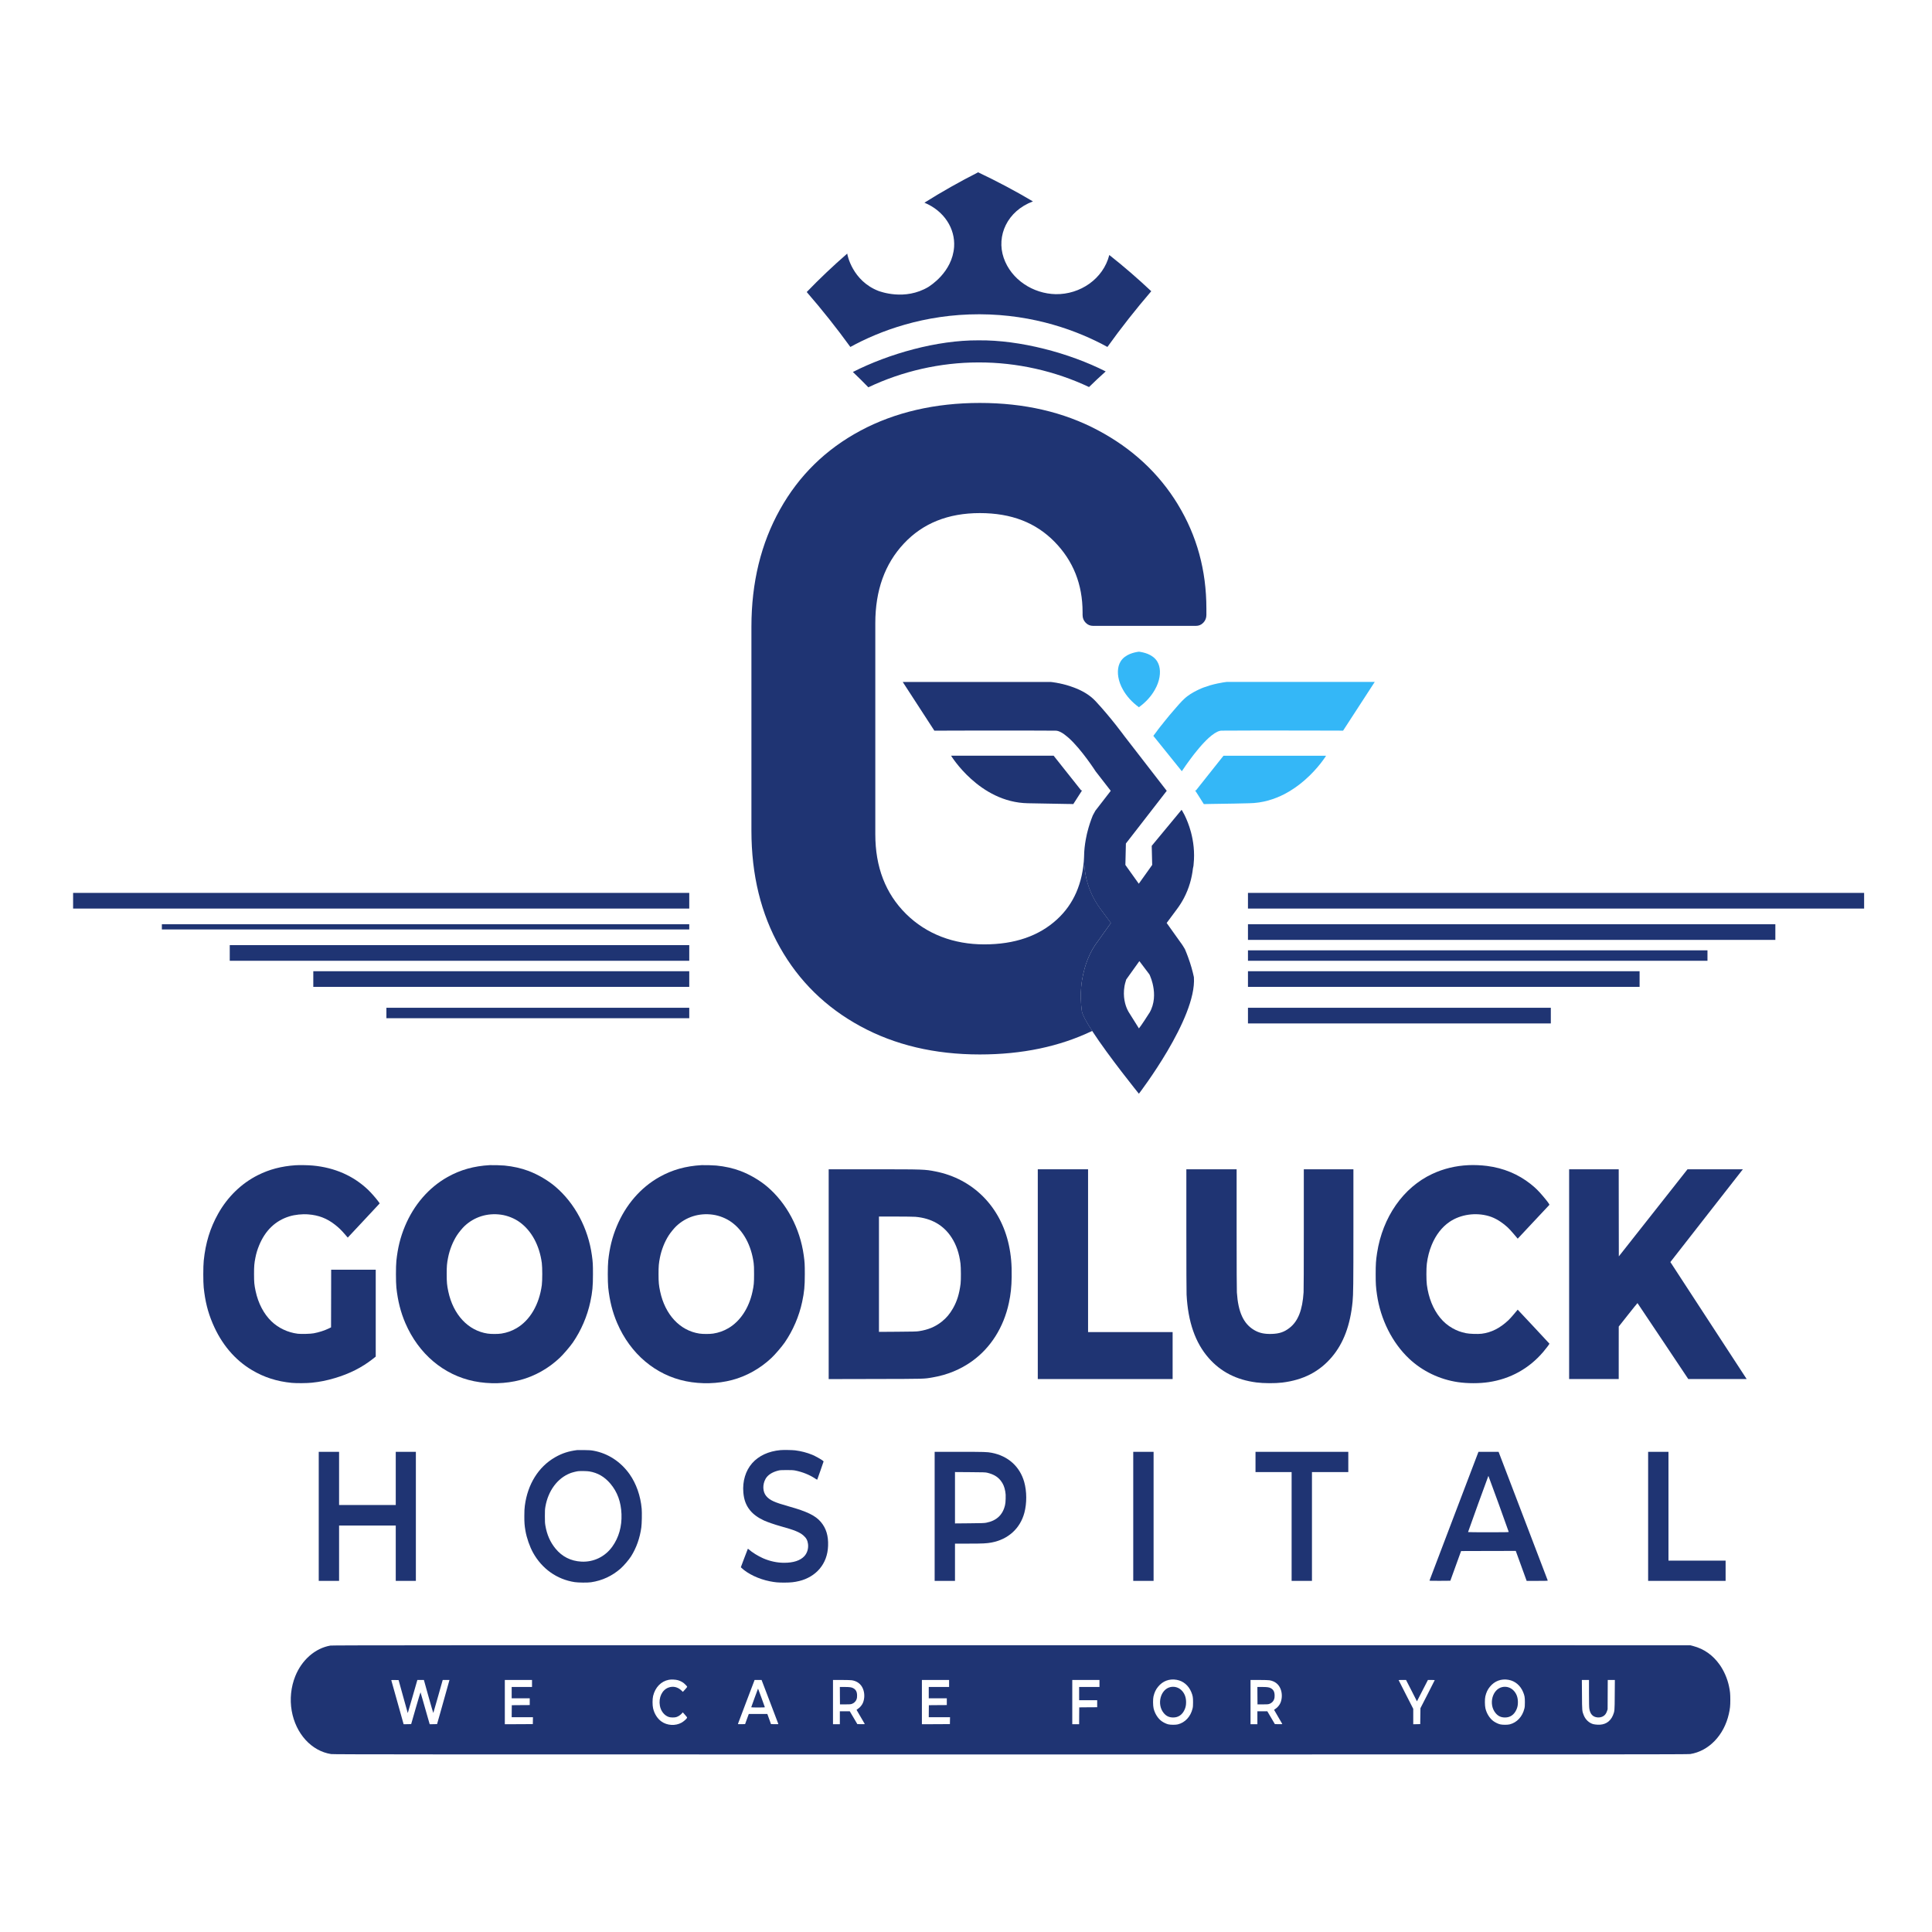<svg width="370" height="370" viewBox="0 0 370 370" fill="none" xmlns="http://www.w3.org/2000/svg">
<path d="M208.562 74.122C202.034 71.036 194.716 69.394 187.428 69.409C187.403 69.409 187.379 69.409 187.349 69.409C180.086 69.419 172.797 71.082 166.299 74.173C165.337 73.177 164.346 72.201 163.335 71.24C170.245 67.731 179.438 65.138 187.34 65.179C187.369 65.179 187.394 65.179 187.423 65.179C195.344 65.093 204.802 67.604 211.752 71.133C210.662 72.109 209.597 73.106 208.562 74.122Z" fill="#1F3473"/>
<path d="M162.855 66.445C168.445 63.374 176.99 60.166 187.586 60.186C198.07 60.212 206.526 63.39 212.082 66.445C214.703 62.795 217.505 59.236 220.479 55.773C217.932 53.373 215.257 51.055 212.445 48.833C211.282 53.414 206.86 56.409 202.183 56.337C197.849 56.246 193.662 53.572 192.219 49.387C190.772 45.162 192.897 40.408 197.819 38.572C194.453 36.579 190.953 34.718 187.321 33C183.763 34.805 180.332 36.747 177.039 38.817C180.823 40.393 182.948 43.769 182.723 47.272C182.379 52.204 177.996 54.797 177.81 54.944C173.285 57.654 168.539 55.809 168.264 55.727C163.238 53.795 162.266 48.797 162.257 48.563C159.533 50.933 156.941 53.389 154.497 55.926C157.457 59.337 160.244 62.851 162.855 66.45V66.445Z" fill="#1F3473"/>
<path d="M221.75 130.839C221.598 131.261 221.397 131.693 221.147 132.125C220.489 133.3 219.483 134.449 218.128 135.43V135.46C218.128 135.46 218.128 135.455 218.123 135.455C218.123 135.45 218.119 135.45 218.119 135.45C218.119 135.45 218.117 135.452 218.114 135.455C218.114 135.455 218.109 135.455 218.099 135.46V135.43C216.749 134.449 215.748 133.3 215.085 132.125C214.835 131.693 214.634 131.266 214.482 130.839C213.917 129.247 213.966 127.727 214.604 126.68C215.041 125.973 215.704 125.536 216.366 125.256C217.024 124.981 217.677 124.865 218.094 124.809H218.128C218.546 124.859 219.203 124.981 219.866 125.256C220.523 125.536 221.191 125.978 221.623 126.68C222.266 127.727 222.32 129.247 221.75 130.839Z" fill="#34B7F7"/>
<path d="M225.574 96.601C221.928 90.621 216.828 85.888 210.271 82.405C203.714 78.917 196.166 77.168 187.646 77.168C179.126 77.168 171.381 78.942 164.77 82.486C158.159 86.03 153.02 91.053 149.383 97.562C145.737 104.07 143.906 111.559 143.906 120.035V159.068C143.906 167.554 145.732 175.018 149.383 181.46C153.02 187.912 158.154 192.935 164.77 196.535C171.381 200.135 179.008 201.94 187.646 201.94C195.739 201.94 202.914 200.435 209.177 197.43C208.092 195.777 207.322 194.384 207.189 193.642C206.963 191.969 206.939 190.429 207.062 189.066C207.135 188.176 207.268 187.347 207.439 186.595C207.754 185.121 208.21 183.885 208.657 182.919C209.408 181.302 210.124 180.443 210.124 180.443L212.75 176.757C212.122 175.923 211.469 175.028 210.762 174.072C209.177 171.926 208.308 169.699 207.911 167.539C207.695 166.395 207.606 165.266 207.616 164.188C207.346 169.191 205.619 173.147 202.448 176.06C198.973 179.263 194.311 180.86 188.49 180.86C182.669 180.86 177.442 178.912 173.516 175.023C169.589 171.133 167.631 166.049 167.631 159.77V119.343C167.631 113.069 169.457 107.99 173.099 104.1C176.745 100.2 181.594 98.263 187.651 98.263C193.707 98.263 198.36 100.094 201.952 103.749C205.535 107.405 207.327 111.91 207.327 117.254V117.772C207.327 118.357 207.523 118.85 207.916 119.257C208.308 119.664 208.784 119.862 209.349 119.862H229.025C229.579 119.862 230.055 119.669 230.448 119.257C230.84 118.845 231.037 118.357 231.037 117.772V116.557C231.037 109.235 229.216 102.585 225.569 96.601H225.574Z" fill="#1F3473"/>
<path d="M263.286 130.586L260.607 134.709L257.22 139.926C257.22 139.926 253.912 139.906 249.775 139.906C243.817 139.896 236.126 139.896 234.04 139.926C233.466 139.901 232.779 140.262 232.052 140.836C231.866 140.984 231.674 141.141 231.488 141.309C231.336 141.441 231.193 141.589 231.041 141.736C230.727 142.041 230.413 142.387 230.099 142.728C229.947 142.895 229.795 143.063 229.652 143.246C229.5 143.424 229.348 143.592 229.206 143.785C228.803 144.268 228.416 144.771 228.067 145.244C227.915 145.438 227.773 145.626 227.645 145.819C227.243 146.358 226.919 146.831 226.693 147.176C226.693 147.176 226.673 147.187 226.673 147.197C226.457 147.502 226.335 147.7 226.335 147.7L220.877 140.923C220.877 140.923 221.009 140.745 221.265 140.414C221.309 140.348 221.363 140.267 221.427 140.201C221.544 140.043 221.677 139.865 221.819 139.662C221.971 139.474 222.133 139.27 222.31 139.031C222.398 138.929 222.492 138.807 222.59 138.696C222.688 138.574 222.786 138.446 222.884 138.314C223.566 137.46 224.371 136.479 225.25 135.492C225.598 135.091 225.957 134.684 226.335 134.287C226.487 134.12 226.649 133.962 226.82 133.815C227.007 133.637 227.208 133.479 227.409 133.321C227.596 133.189 227.797 133.042 227.993 132.915C228.19 132.782 228.396 132.665 228.602 132.554C228.764 132.462 228.926 132.365 229.088 132.294C229.27 132.193 229.436 132.116 229.618 132.035C229.932 131.888 230.246 131.755 230.55 131.644C230.953 131.496 231.355 131.364 231.733 131.252C232.744 130.962 233.642 130.789 234.231 130.693C234.678 130.616 234.948 130.591 234.948 130.591H263.291L263.286 130.586Z" fill="#34B7F7"/>
<path d="M228.647 187.145C228.396 185.966 228.048 184.705 227.542 183.337C227.518 183.261 227.489 183.169 227.454 183.098C227.292 182.671 227.12 182.219 226.924 181.771C226.654 181.298 226.423 180.953 226.271 180.734C226.139 180.541 226.055 180.444 226.055 180.444L223.43 176.758C223.43 176.758 223.439 176.748 223.449 176.733C224.068 175.909 224.72 175.014 225.422 174.078C225.933 173.392 226.374 172.685 226.738 171.989C227.739 170.077 228.254 168.145 228.46 166.309C228.549 165.959 228.593 165.689 228.588 165.537C228.838 163.177 228.534 161.073 228.087 159.384C227.719 158.002 227.253 156.913 226.904 156.191C226.87 156.125 226.831 156.059 226.806 155.998C226.644 155.683 226.522 155.469 226.448 155.347C226.414 155.281 226.404 155.256 226.404 155.256L226.276 155.098L220.568 161.988L220.657 165.643L220.171 166.33L218.09 169.243L216.009 166.33L215.523 165.643L215.611 161.988L215.621 161.54L218.085 158.368L223.444 151.453L218.085 144.528L215.297 140.928C215.297 140.928 212.804 137.491 209.83 134.298C209.678 134.13 209.516 133.973 209.344 133.815C208.097 132.671 206.502 131.929 205.059 131.456C205.025 131.43 204.981 131.42 204.941 131.41C202.914 130.744 201.206 130.602 201.206 130.602H172.883L178.939 139.931C178.939 139.931 182.012 139.921 185.948 139.911H186.959C192.819 139.901 200.088 139.901 202.11 139.931C202.753 139.906 203.572 140.379 204.421 141.111C204.51 141.177 204.593 141.248 204.681 141.335C207.145 143.547 209.825 147.721 209.825 147.721L212.721 151.453L209.898 155.103L209.771 155.261C209.771 155.261 209.761 155.286 209.727 155.353C209.653 155.475 209.53 155.688 209.368 156.003C209.334 156.069 209.305 156.136 209.27 156.197C208.956 156.974 208.554 158.088 208.22 159.446C208.195 159.578 208.166 159.695 208.132 159.817C208.122 159.893 208.107 159.964 208.087 160.04C207.881 160.996 207.71 162.054 207.641 163.177V163.198C207.641 163.544 207.631 163.874 207.606 164.199C207.597 165.277 207.685 166.411 207.901 167.55C208.294 169.711 209.162 171.943 210.752 174.084C211.459 175.039 212.117 175.929 212.74 176.768L210.114 180.454C210.114 180.454 209.398 181.319 208.647 182.93C208.2 183.897 207.744 185.132 207.43 186.607C207.258 187.359 207.125 188.183 207.052 189.078C206.924 190.44 206.954 191.981 207.179 193.654C207.312 194.396 208.083 195.789 209.167 197.441C212.323 202.307 218.109 209.461 218.109 209.461C218.109 209.461 229.192 195.047 228.647 187.181C228.647 187.181 228.647 187.161 228.637 187.156L228.647 187.145ZM220.117 193.979C218.585 196.409 218.119 196.948 218.119 196.948L218.095 196.913L216.215 193.913C216.215 193.913 216.073 193.709 215.901 193.338C215.523 192.53 214.998 190.933 215.356 188.839C215.39 188.681 215.43 188.523 215.464 188.345C215.528 188.112 215.597 187.862 215.68 187.603V187.593L218.1 184.207L218.208 184.069C219.508 185.798 220.127 186.612 220.127 186.612C220.127 186.612 220.313 186.973 220.519 187.598C220.593 187.812 220.662 188.071 220.735 188.35C220.76 188.488 220.799 188.63 220.824 188.767C220.833 188.793 220.833 188.813 220.843 188.844C221.123 190.283 221.167 192.194 220.127 193.984L220.117 193.979Z" fill="#1F3473"/>
<path d="M207.244 151.349L205.55 153.988L204.701 153.968H204.441C203.347 153.942 201.177 153.922 196.859 153.831C192.191 153.754 188.481 151.446 185.963 149.168C183.48 146.931 182.145 144.729 182.145 144.729H201.786L204.328 147.933L204.436 148.07L204.697 148.395L207.062 151.375L207.244 151.349Z" fill="#1F3473"/>
<path d="M253.961 144.729C253.961 144.729 252.494 147.145 249.775 149.483C248.71 150.404 247.444 151.319 246.011 152.066C244.067 153.068 241.8 153.795 239.228 153.831C238.143 153.856 237.196 153.866 236.362 153.897C234.227 153.922 232.867 153.953 232.018 153.963C231.571 153.973 231.257 153.973 231.041 153.983L230.551 153.993L230.487 153.902L229.329 152.071L228.862 151.355L229.034 151.38L231.041 148.848L232.052 147.577L234.31 144.735H253.961V144.729Z" fill="#34B7F7"/>
<path d="M357 171H239V174H357V171Z" fill="#1F3473"/>
<path d="M340 177H239V180H340V177Z" fill="#1F3473"/>
<path d="M327 182H239V184H327V182Z" fill="#1F3473"/>
<path d="M314 186H239V189H314V186Z" fill="#1F3473"/>
<path d="M297 193H239V196H297V193Z" fill="#1F3473"/>
<path d="M14 174L132 174V171L14 171V174Z" fill="#1F3473"/>
<path d="M31 178H132V177H31V178Z" fill="#1F3473"/>
<path d="M44 184H132V181H44V184Z" fill="#1F3473"/>
<path d="M60 189H132V186H60V189Z" fill="#1F3473"/>
<path d="M74 195H132V193H74V195Z" fill="#1F3473"/>
<path d="M63.285 315.145C60.366 315.647 57.814 317.87 56.549 321.008C55.718 323.076 55.477 325.424 55.866 327.642C56.637 332.026 59.652 335.34 63.407 335.924C63.845 335.992 78.875 336.002 193.557 336.002C310.428 336.002 323.261 335.992 323.707 335.919C327.27 335.345 330.176 332.316 331.095 328.226C331.323 327.207 331.375 326.721 331.375 325.532C331.375 324.374 331.327 323.904 331.113 322.895C330.802 321.453 330.154 319.964 329.336 318.811C328.027 316.97 326.342 315.781 324.268 315.233L323.72 315.088L193.711 315.083C83.317 315.073 63.639 315.083 63.285 315.145ZM129.841 321.779C130.257 321.903 130.677 322.115 130.979 322.358C131.251 322.58 131.605 322.968 131.605 323.05C131.605 323.081 131.417 323.314 131.189 323.562L130.778 324.012L130.502 323.748C129.793 323.071 128.905 322.869 128.029 323.185C126.791 323.635 126.095 325.098 126.375 326.67C126.563 327.714 127.255 328.572 128.13 328.836C128.476 328.939 129.185 328.945 129.517 328.841C129.881 328.727 130.244 328.495 130.524 328.2L130.765 327.936L131.194 328.417C131.583 328.857 131.614 328.903 131.566 329.007C131.483 329.198 130.9 329.699 130.533 329.906C129.351 330.563 127.776 330.47 126.677 329.689C125.898 329.131 125.316 328.216 125.075 327.166C124.935 326.571 124.939 325.382 125.075 324.808C125.478 323.143 126.598 321.985 128.082 321.701C128.55 321.608 129.377 321.649 129.841 321.779ZM225.354 321.706C226.601 321.928 227.612 322.776 228.138 324.033C228.431 324.746 228.483 325.031 228.483 325.997C228.483 326.701 228.466 326.887 228.383 327.228C228.006 328.764 226.952 329.896 225.569 330.237C225.153 330.341 224.181 330.341 223.743 330.232C223.371 330.144 222.851 329.896 222.479 329.632C221.761 329.12 221.152 328.164 220.925 327.166C220.798 326.628 220.789 325.382 220.907 324.886C221.087 324.121 221.345 323.567 221.783 323.035C222.68 321.928 223.954 321.453 225.354 321.706ZM288.904 321.706C290.151 321.928 291.162 322.776 291.687 324.033C291.981 324.746 292.033 325.031 292.033 325.997C292.033 326.701 292.016 326.887 291.932 327.228C291.556 328.764 290.501 329.896 289.118 330.237C288.702 330.341 287.731 330.341 287.293 330.232C286.921 330.144 286.4 329.896 286.028 329.632C285.311 329.12 284.702 328.164 284.475 327.166C284.348 326.628 284.339 325.382 284.457 324.886C284.636 324.121 284.895 323.567 285.332 323.035C286.23 321.928 287.503 321.453 288.904 321.706ZM77.207 324.907C77.689 326.644 78.087 328.066 78.091 328.076C78.1 328.081 78.516 326.659 79.015 324.912L79.929 321.732H80.555H81.181L82.065 324.912C82.555 326.659 82.967 328.076 82.984 328.055C82.998 328.029 83.409 326.602 83.899 324.87L84.783 321.732H85.431H86.079L85.448 323.991C85.103 325.237 84.569 327.14 84.262 328.221L83.702 330.185L82.998 330.201L82.293 330.211L81.842 328.65C81.593 327.786 81.203 326.421 80.975 325.61C80.748 324.798 80.546 324.121 80.533 324.095C80.516 324.074 80.109 325.439 79.623 327.119L78.743 330.185L78.021 330.201L77.299 330.211L76.135 326.054C75.496 323.764 74.957 321.856 74.944 321.81C74.918 321.737 74.993 321.732 75.627 321.742L76.336 321.758L77.207 324.907ZM101.887 322.404V323.076H99.94H97.992V324.162V325.248H99.721H101.45V325.894V326.54L99.734 326.551L98.014 326.566L98.001 327.714L97.992 328.867H100.027H102.067L102.054 329.524L102.041 330.185L99.362 330.201L96.679 330.211V325.972V321.732H99.283H101.887V322.404ZM147.44 325.894C148.311 328.179 149.038 330.087 149.051 330.134C149.077 330.206 149.003 330.211 148.368 330.201L147.654 330.185L147.304 329.213L146.954 328.247H145.177H143.4L143.046 329.213L142.696 330.185L142.004 330.201C141.356 330.211 141.313 330.206 141.335 330.123C141.343 330.072 142.03 328.262 142.853 326.101C143.676 323.94 144.389 322.073 144.433 321.949L144.512 321.732H145.182H145.851L147.44 325.894ZM163.148 321.789C164.159 321.954 164.894 322.513 165.262 323.407C165.612 324.25 165.608 325.279 165.258 326.122C165.083 326.54 164.675 327.026 164.308 327.254C164.159 327.347 164.036 327.435 164.036 327.45C164.036 327.461 164.382 328.055 164.802 328.769C165.227 329.477 165.581 330.092 165.599 330.139C165.621 330.201 165.525 330.211 164.907 330.201L164.19 330.185L163.468 328.96L162.745 327.735L161.796 327.73H160.841V328.97V330.211H160.185H159.528V325.972V321.732H161.165C162.093 321.732 162.955 321.758 163.148 321.789ZM181.762 322.404V323.076H179.814H177.867V324.162V325.248H179.596H181.324V325.894V326.54L179.609 326.551L177.889 326.566L177.876 327.714L177.867 328.867H179.902H181.942L181.928 329.524L181.915 330.185L179.237 330.201L176.554 330.211V325.972V321.732H179.158H181.762V322.404ZM210.561 322.404V323.076H208.613H206.666V324.343V325.61H208.394H210.123V326.282V326.954L208.407 326.964L206.687 326.98L206.674 328.593L206.666 330.211H206.009H205.353V325.972V321.732H207.957H210.561V322.404ZM243.11 321.789C244.121 321.954 244.857 322.513 245.224 323.407C245.574 324.25 245.57 325.279 245.22 326.122C245.045 326.54 244.638 327.026 244.27 327.254C244.121 327.347 243.999 327.435 243.999 327.45C243.999 327.461 244.345 328.055 244.765 328.769C245.189 329.477 245.544 330.092 245.561 330.139C245.583 330.201 245.487 330.211 244.87 330.201L244.152 330.185L243.43 328.96L242.708 327.735L241.758 327.73H240.804V328.97V330.211H240.147H239.491V325.972V321.732H241.128C242.056 321.732 242.918 321.758 243.11 321.789ZM270.32 323.774L271.362 325.822L272.412 323.774L273.463 321.732H274.115C274.474 321.732 274.767 321.748 274.767 321.763C274.767 321.784 274.15 322.999 273.401 324.467L272.032 327.135L272.01 328.66L271.988 330.185L271.323 330.201L270.653 330.216V328.738V327.259L269.252 324.519C268.482 323.014 267.852 321.768 267.852 321.758C267.852 321.742 268.171 321.732 268.565 321.732H269.274L270.32 323.774ZM304.31 324.276C304.314 326.184 304.327 326.923 304.371 327.218C304.529 328.262 305.045 328.82 305.933 328.903C306.362 328.939 306.748 328.857 307.08 328.645C307.395 328.448 307.61 328.148 307.763 327.688L307.877 327.342L307.89 324.534L307.903 321.732H308.581H309.264L309.242 324.534C309.225 327.688 309.22 327.693 308.897 328.505C308.656 329.105 308.201 329.648 307.71 329.922C307.194 330.216 306.651 330.33 305.951 330.299C305.64 330.284 305.255 330.232 305.098 330.185C304.318 329.958 303.644 329.327 303.312 328.505C302.988 327.693 302.984 327.688 302.966 324.534L302.944 321.732H303.627H304.31V324.276Z" fill="#1F3473"/>
<path d="M224.143 323.095C222.247 323.524 221.499 326.358 222.843 328.038C223.333 328.648 223.893 328.917 224.685 328.917C225.674 328.917 226.423 328.4 226.865 327.412C227.071 326.952 227.149 326.554 227.149 325.996C227.149 325.148 226.922 324.465 226.449 323.897C225.871 323.204 225.005 322.904 224.143 323.095Z" fill="#1F3473"/>
<path d="M287.69 323.095C285.795 323.524 285.047 326.358 286.391 328.038C286.881 328.648 287.441 328.917 288.233 328.917C289.222 328.917 289.971 328.4 290.413 327.412C290.618 326.952 290.697 326.554 290.697 325.996C290.697 325.148 290.47 324.465 289.997 323.897C289.419 323.204 288.553 322.904 287.69 323.095Z" fill="#1F3473"/>
<path d="M144.516 325.154C144.166 326.121 143.877 326.938 143.868 326.964C143.86 326.984 144.446 327.005 145.173 327.005C146.013 327.005 146.486 326.984 146.477 326.953C146.416 326.731 145.19 323.386 145.173 323.386C145.159 323.386 144.866 324.182 144.516 325.154Z" fill="#1F3473"/>
<path d="M160.85 324.74L160.863 326.41H161.869C162.788 326.41 162.902 326.4 163.187 326.296C163.581 326.146 163.891 325.836 164.04 325.443C164.119 325.226 164.141 325.081 164.141 324.725C164.141 324.011 163.918 323.582 163.401 323.303C163.073 323.127 162.705 323.075 161.725 323.075H160.841L160.85 324.74Z" fill="#1F3473"/>
<path d="M240.812 324.74L240.826 326.41H241.832C242.751 326.41 242.865 326.4 243.15 326.296C243.544 326.146 243.854 325.836 244.003 325.443C244.082 325.226 244.104 325.081 244.104 324.725C244.104 324.011 243.881 323.582 243.364 323.303C243.036 323.127 242.668 323.075 241.688 323.075H240.804L240.812 324.74Z" fill="#1F3473"/>
<path d="M110.522 277.71C108.903 277.907 107.62 278.325 106.277 279.101C103.117 280.926 101.051 284.24 100.513 288.356C100.438 288.94 100.421 289.317 100.416 290.32C100.412 291.628 100.451 292.109 100.631 293.174C100.863 294.524 101.44 296.183 102.084 297.352C103.795 300.439 106.653 302.471 110.049 302.993C110.741 303.101 112.544 303.117 113.192 303.019C115.337 302.703 117.227 301.819 118.86 300.387C119.468 299.849 120.435 298.722 120.86 298.05C121.871 296.447 122.545 294.55 122.821 292.518C122.921 291.799 122.956 289.721 122.891 288.935C122.672 286.474 121.853 284.142 120.575 282.327C118.877 279.928 116.435 278.336 113.669 277.829C113.183 277.741 112.82 277.715 111.879 277.705C111.231 277.695 110.618 277.7 110.522 277.71ZM112.851 281.789C114.479 282.063 115.77 282.813 116.895 284.137C118.238 285.724 118.934 287.637 119.022 289.984C119.109 292.332 118.518 294.431 117.28 296.173C115.892 298.122 113.695 299.193 111.332 299.068C109.323 298.96 107.647 298.117 106.382 296.571C105.371 295.33 104.745 293.914 104.452 292.197C104.364 291.685 104.351 291.458 104.351 290.372C104.351 289.292 104.364 289.059 104.447 288.557C104.977 285.491 106.767 283.077 109.218 282.131C109.59 281.986 110.347 281.795 110.719 281.748C111.139 281.696 112.444 281.722 112.851 281.789Z" fill="#1F3473"/>
<path d="M149.454 277.715C147.182 277.927 145.318 278.786 144.053 280.213C142.788 281.645 142.176 283.677 142.359 285.828C142.482 287.244 142.867 288.278 143.637 289.235C144.259 290.005 145.143 290.651 146.325 291.199C146.924 291.479 148.447 292.001 149.476 292.285C152.115 293.009 153.135 293.423 153.879 294.074C154.408 294.534 154.667 295.02 154.745 295.698C154.85 296.566 154.592 297.424 154.045 298.019C153.266 298.862 151.966 299.291 150.172 299.291C148.828 299.291 147.445 298.996 146.154 298.433C145.209 298.024 144.053 297.306 143.384 296.711C143.305 296.639 143.23 296.592 143.222 296.608C143.213 296.618 142.906 297.419 142.539 298.386L141.878 300.144L142 300.263C143.208 301.416 145.314 302.414 147.414 302.833C148.474 303.039 148.986 303.086 150.198 303.086C151.45 303.081 152.102 303.014 153.069 302.781C154.61 302.414 156.019 301.571 156.96 300.454C157.98 299.25 158.527 297.771 158.588 296.034C158.658 294.126 158.221 292.683 157.205 291.479C156.177 290.258 154.579 289.478 151.117 288.506C148.29 287.715 147.41 287.311 146.736 286.505C146.053 285.688 146.005 284.292 146.618 283.211C147.025 282.488 147.857 281.94 148.981 281.65C149.384 281.547 149.555 281.536 150.636 281.531C151.603 281.531 151.931 281.552 152.312 281.624C153.673 281.898 155.026 282.436 156.063 283.129C156.29 283.284 156.492 283.392 156.509 283.372C156.522 283.356 156.807 282.56 157.135 281.609L157.73 279.877L157.608 279.758C157.398 279.556 156.111 278.832 155.559 278.61C154.522 278.186 153.406 277.896 152.273 277.757C151.721 277.69 150.027 277.664 149.454 277.715Z" fill="#1F3473"/>
<path d="M61.043 290.399V302.756H62.991H64.938V297.456V292.157H70.365H75.792V297.456V302.756H77.718H79.644V290.399V278.042H77.718H75.792V283.135V288.227H70.365H64.938V283.135V278.042H62.991H61.043V290.399Z" fill="#1F3473"/>
<path d="M178.996 290.399V302.756H180.944H182.891V299.188V295.621H185.531C188.248 295.621 188.953 295.585 189.894 295.409C193.063 294.814 195.369 292.731 196.175 289.727C196.665 287.886 196.656 285.622 196.148 283.817C195.312 280.86 193.063 278.833 189.938 278.228C189.041 278.057 188.603 278.042 183.806 278.042H178.996V290.399ZM189.032 282.039C190.235 282.323 191.032 282.778 191.64 283.548C192.109 284.143 192.367 284.753 192.524 285.647C192.603 286.113 192.612 286.299 192.595 287.012C192.577 287.628 192.546 287.943 192.476 288.243C192.052 290.109 190.853 291.236 188.879 291.619C188.498 291.691 187.999 291.712 185.662 291.728L182.891 291.754V286.831V281.914L185.771 281.935C188.27 281.951 188.695 281.961 189.032 282.039Z" fill="#1F3473"/>
<path d="M217.029 290.399V302.756H218.977H220.925V290.399V278.042H218.977H217.029V290.399Z" fill="#1F3473"/>
<path d="M240.444 279.981V281.92H243.902H247.36V292.338V302.756H249.307H251.255V292.338V281.92H254.734H258.214V279.981V278.042H249.329H240.444V279.981Z" fill="#1F3473"/>
<path d="M278.457 290.347C275.884 297.115 273.765 302.678 273.761 302.704C273.748 302.74 274.417 302.751 275.748 302.746L277.757 302.73L278.785 299.886L279.814 297.043L285.048 297.027L290.287 297.017L291.329 299.886L292.371 302.756H294.401C296.139 302.756 296.428 302.746 296.41 302.683C296.397 302.642 294.275 297.079 291.692 290.327L286.996 278.042H285.07L283.14 278.047L278.457 290.347ZM287.005 287.984C288.068 290.916 288.939 293.351 288.939 293.382C288.939 293.434 288.13 293.449 285.044 293.449C282.904 293.449 281.149 293.434 281.149 293.408C281.144 293.346 285.018 282.644 285.044 282.644C285.057 282.644 285.937 285.048 287.005 287.984Z" fill="#1F3473"/>
<path d="M315.636 290.399V302.756H323.054H330.473V300.817V298.878H325.002H319.531V288.46V278.042H317.583H315.636V290.399Z" fill="#1F3473"/>
<path d="M56.594 223.158C53.911 223.339 51.566 223.954 49.382 225.055C46.243 226.632 43.6 229.197 41.788 232.418C40.239 235.179 39.368 238.017 39.017 241.435C38.904 242.541 38.904 245.504 39.013 246.579C39.293 249.232 39.797 251.258 40.724 253.445C42.401 257.401 44.965 260.441 48.279 262.405C50.616 263.786 53.023 264.556 55.872 264.835C56.756 264.918 58.778 264.908 59.724 264.804C61.273 264.644 62.573 264.38 64.109 263.926C66.928 263.093 69.296 261.899 71.401 260.244L71.957 259.805V251.486V243.167H67.689H63.422L63.413 248.684L63.4 254.205L62.941 254.428C62.14 254.815 61.098 255.152 60.074 255.343C59.483 255.457 57.68 255.503 57.023 255.426C55.137 255.193 53.316 254.335 51.977 253.042C50.52 251.636 49.452 249.599 48.957 247.277C48.699 246.073 48.651 245.576 48.651 243.994C48.651 242.459 48.694 241.952 48.922 240.814C49.084 239.997 49.294 239.315 49.631 238.488C50.808 235.634 52.752 233.772 55.413 232.95C56.467 232.625 57.881 232.475 59.037 232.568C61.032 232.723 62.612 233.333 64.166 234.553C64.901 235.132 65.348 235.561 66.026 236.352L66.6 237.014L69.506 233.907C71.108 232.201 72.482 230.722 72.565 230.629L72.714 230.453L72.46 230.102C72.009 229.481 71.033 228.37 70.469 227.837C67.637 225.159 64.083 223.603 59.899 223.215C59.072 223.137 57.33 223.106 56.594 223.158Z" fill="#1F3473"/>
<path d="M93.798 223.138C90.752 223.308 88.169 224.032 85.718 225.407C82.116 227.429 79.254 230.738 77.538 234.869C76.672 236.953 76.173 238.979 75.91 241.461C75.801 242.531 75.801 245.504 75.91 246.58C76.181 249.129 76.729 251.295 77.635 253.404C80.173 259.288 84.97 263.342 90.8 264.521C93.693 265.105 96.862 265.022 99.649 264.283C102.398 263.559 105.05 262.07 107.19 260.043C107.886 259.386 109.16 257.897 109.698 257.122C111.296 254.8 112.464 252.086 113.055 249.315C113.458 247.407 113.559 246.363 113.559 244.02C113.559 242.118 113.537 241.735 113.357 240.427C112.644 235.236 110.097 230.443 106.359 227.258C104.963 226.064 103.006 224.921 101.221 224.249C99.833 223.727 98.266 223.376 96.621 223.215C96.034 223.158 94.305 223.112 93.798 223.138ZM95.942 232.625C97.212 232.801 98.538 233.333 99.562 234.083C101.816 235.738 103.308 238.499 103.764 241.875C103.877 242.733 103.877 245.256 103.764 246.114C103.26 249.853 101.501 252.851 98.927 254.361C98.021 254.894 97.054 255.235 96.017 255.395C95.347 255.498 94.047 255.498 93.373 255.395C89.649 254.831 86.799 251.776 85.854 247.329C85.6 246.135 85.548 245.582 85.548 243.995C85.548 242.459 85.591 241.952 85.819 240.815C86.112 239.331 86.721 237.806 87.5 236.591C87.846 236.053 88.515 235.236 88.922 234.843C90.808 233.054 93.312 232.258 95.942 232.625Z" fill="#1F3473"/>
<path d="M134.368 223.138C131.322 223.308 128.74 224.032 126.289 225.407C122.687 227.429 119.824 230.738 118.109 234.869C117.242 236.953 116.743 238.979 116.481 241.461C116.371 242.531 116.371 245.504 116.481 246.58C116.752 249.129 117.299 251.295 118.205 253.404C120.743 259.288 125.54 263.342 131.37 264.521C134.263 265.105 137.432 265.022 140.22 264.283C142.968 263.559 145.621 262.07 147.761 260.043C148.457 259.386 149.73 257.897 150.269 257.122C151.866 254.8 153.035 252.086 153.626 249.315C154.028 247.407 154.129 246.363 154.129 244.02C154.129 242.118 154.107 241.735 153.928 240.427C153.214 235.236 150.667 230.443 146.929 227.258C145.533 226.064 143.577 224.921 141.791 224.249C140.404 223.727 138.837 223.376 137.191 223.215C136.605 223.158 134.876 223.112 134.368 223.138ZM136.513 232.625C137.782 232.801 139.108 233.333 140.132 234.083C142.386 235.738 143.879 238.499 144.334 241.875C144.395 242.356 144.413 242.769 144.413 243.995C144.413 245.696 144.369 246.166 144.106 247.381C143.428 250.514 141.765 253.032 139.498 254.361C138.592 254.894 137.624 255.235 136.587 255.395C135.917 255.498 134.618 255.498 133.944 255.395C130.219 254.831 127.37 251.776 126.424 247.329C126.171 246.135 126.118 245.582 126.118 243.995C126.118 242.459 126.162 241.952 126.389 240.815C126.683 239.331 127.291 237.806 128.07 236.591C128.416 236.053 129.085 235.236 129.492 234.843C131.379 233.054 133.882 232.258 136.513 232.625Z" fill="#1F3473"/>
<path d="M281.227 223.141C278.746 223.255 276.439 223.819 274.29 224.822C268.736 227.417 264.789 233.079 263.725 239.96C263.506 241.398 263.458 242.075 263.458 244.019C263.458 245.906 263.497 246.48 263.703 247.922C264.386 252.684 266.635 257.167 269.874 260.212C272.4 262.591 275.726 264.188 279.214 264.695C281.057 264.964 283.302 264.964 285.101 264.695C289.25 264.074 292.83 262.094 295.544 258.909C296.117 258.237 296.752 257.389 296.734 257.327C296.725 257.307 295.355 255.833 293.688 254.049L290.655 250.813L289.968 251.635C289.591 252.09 289.092 252.633 288.865 252.85C287.25 254.365 285.6 255.197 283.753 255.425C283.013 255.512 281.411 255.461 280.755 255.321C279.744 255.109 279.013 254.84 278.194 254.38C277.262 253.858 276.466 253.186 275.778 252.338C274.448 250.694 273.581 248.527 273.257 246.035C273.144 245.172 273.144 242.892 273.253 242.023C273.415 240.736 273.726 239.541 274.181 238.435C274.964 236.522 276.137 235.002 277.599 234.004C279.704 232.572 282.61 232.148 285.166 232.908C286.366 233.265 287.552 233.983 288.777 235.1C289.005 235.307 289.521 235.871 289.924 236.351L290.659 237.22L293.666 234.009C295.325 232.241 296.695 230.773 296.717 230.752C296.787 230.68 296.397 230.142 295.539 229.123C294.629 228.048 294.064 227.49 293.132 226.75C290.738 224.858 287.946 223.7 284.794 223.291C283.661 223.147 282.33 223.09 281.227 223.141Z" fill="#1F3473"/>
<path d="M158.702 244.021V264.112L167.644 264.092C177.312 264.071 176.896 264.086 178.594 263.792C181.4 263.316 183.929 262.277 186.135 260.7C189.715 258.146 192.215 254.196 193.212 249.527C193.567 247.883 193.716 246.497 193.746 244.558C193.786 242.201 193.628 240.412 193.212 238.457C191.632 231.085 186.337 225.764 179.176 224.348C177.097 223.939 176.957 223.934 167.272 223.934H158.702V244.021ZM175.312 233.034C178.375 233.297 180.717 234.637 182.24 237.005C183.15 238.416 183.693 239.993 183.943 241.973C184.039 242.728 184.052 245.174 183.964 245.856C183.715 247.8 183.286 249.191 182.516 250.546C181.881 251.652 181.251 252.402 180.345 253.12C179.102 254.103 177.767 254.661 175.981 254.935C175.535 255.007 174.826 255.023 171.889 255.044L168.331 255.069V244.026V232.982H171.517C173.268 232.982 174.975 233.008 175.312 233.034Z" fill="#1F3473"/>
<path d="M198.748 244.019V264.105H211.659H224.571V259.607V255.109H216.474H208.377V239.521V223.932H203.562H198.748V244.019Z" fill="#1F3473"/>
<path d="M227.199 235.5C227.199 242.707 227.217 247.392 227.243 247.924C227.514 253.162 228.915 257.174 231.497 260.1C233.812 262.732 236.81 264.262 240.605 264.753C241.988 264.934 244.207 264.945 245.559 264.779C249.599 264.288 252.694 262.69 255.079 259.867C257.311 257.225 258.602 253.766 259.035 249.268C259.171 247.867 259.193 246.156 259.193 235.06V223.934H254.444H249.695V235.345C249.695 242.743 249.678 247.014 249.652 247.485C249.437 250.887 248.593 253.037 246.964 254.304C245.945 255.1 245.017 255.416 243.559 255.462C242.119 255.504 241.157 255.292 240.176 254.713C238.141 253.503 237.126 251.29 236.876 247.516C236.845 247.055 236.828 242.945 236.828 235.376V223.934H232.014H227.199V235.5Z" fill="#1F3473"/>
<path d="M300.506 244.019V264.105H305.255H310.003V259.075L310.008 254.049L311.789 251.795C312.769 250.554 313.583 249.546 313.597 249.556C313.61 249.567 315.807 252.845 318.477 256.841L323.326 264.105H328.919H334.508L327.199 252.901L319.895 241.698L320.017 241.542C320.087 241.455 323.103 237.587 326.722 232.955C330.337 228.317 333.41 224.393 333.546 224.227L333.786 223.932H328.482H323.177L316.603 232.267L310.025 240.607L310.012 232.267L310.003 223.932H305.255H300.506V244.019Z" fill="#1F3473"/>
</svg>
